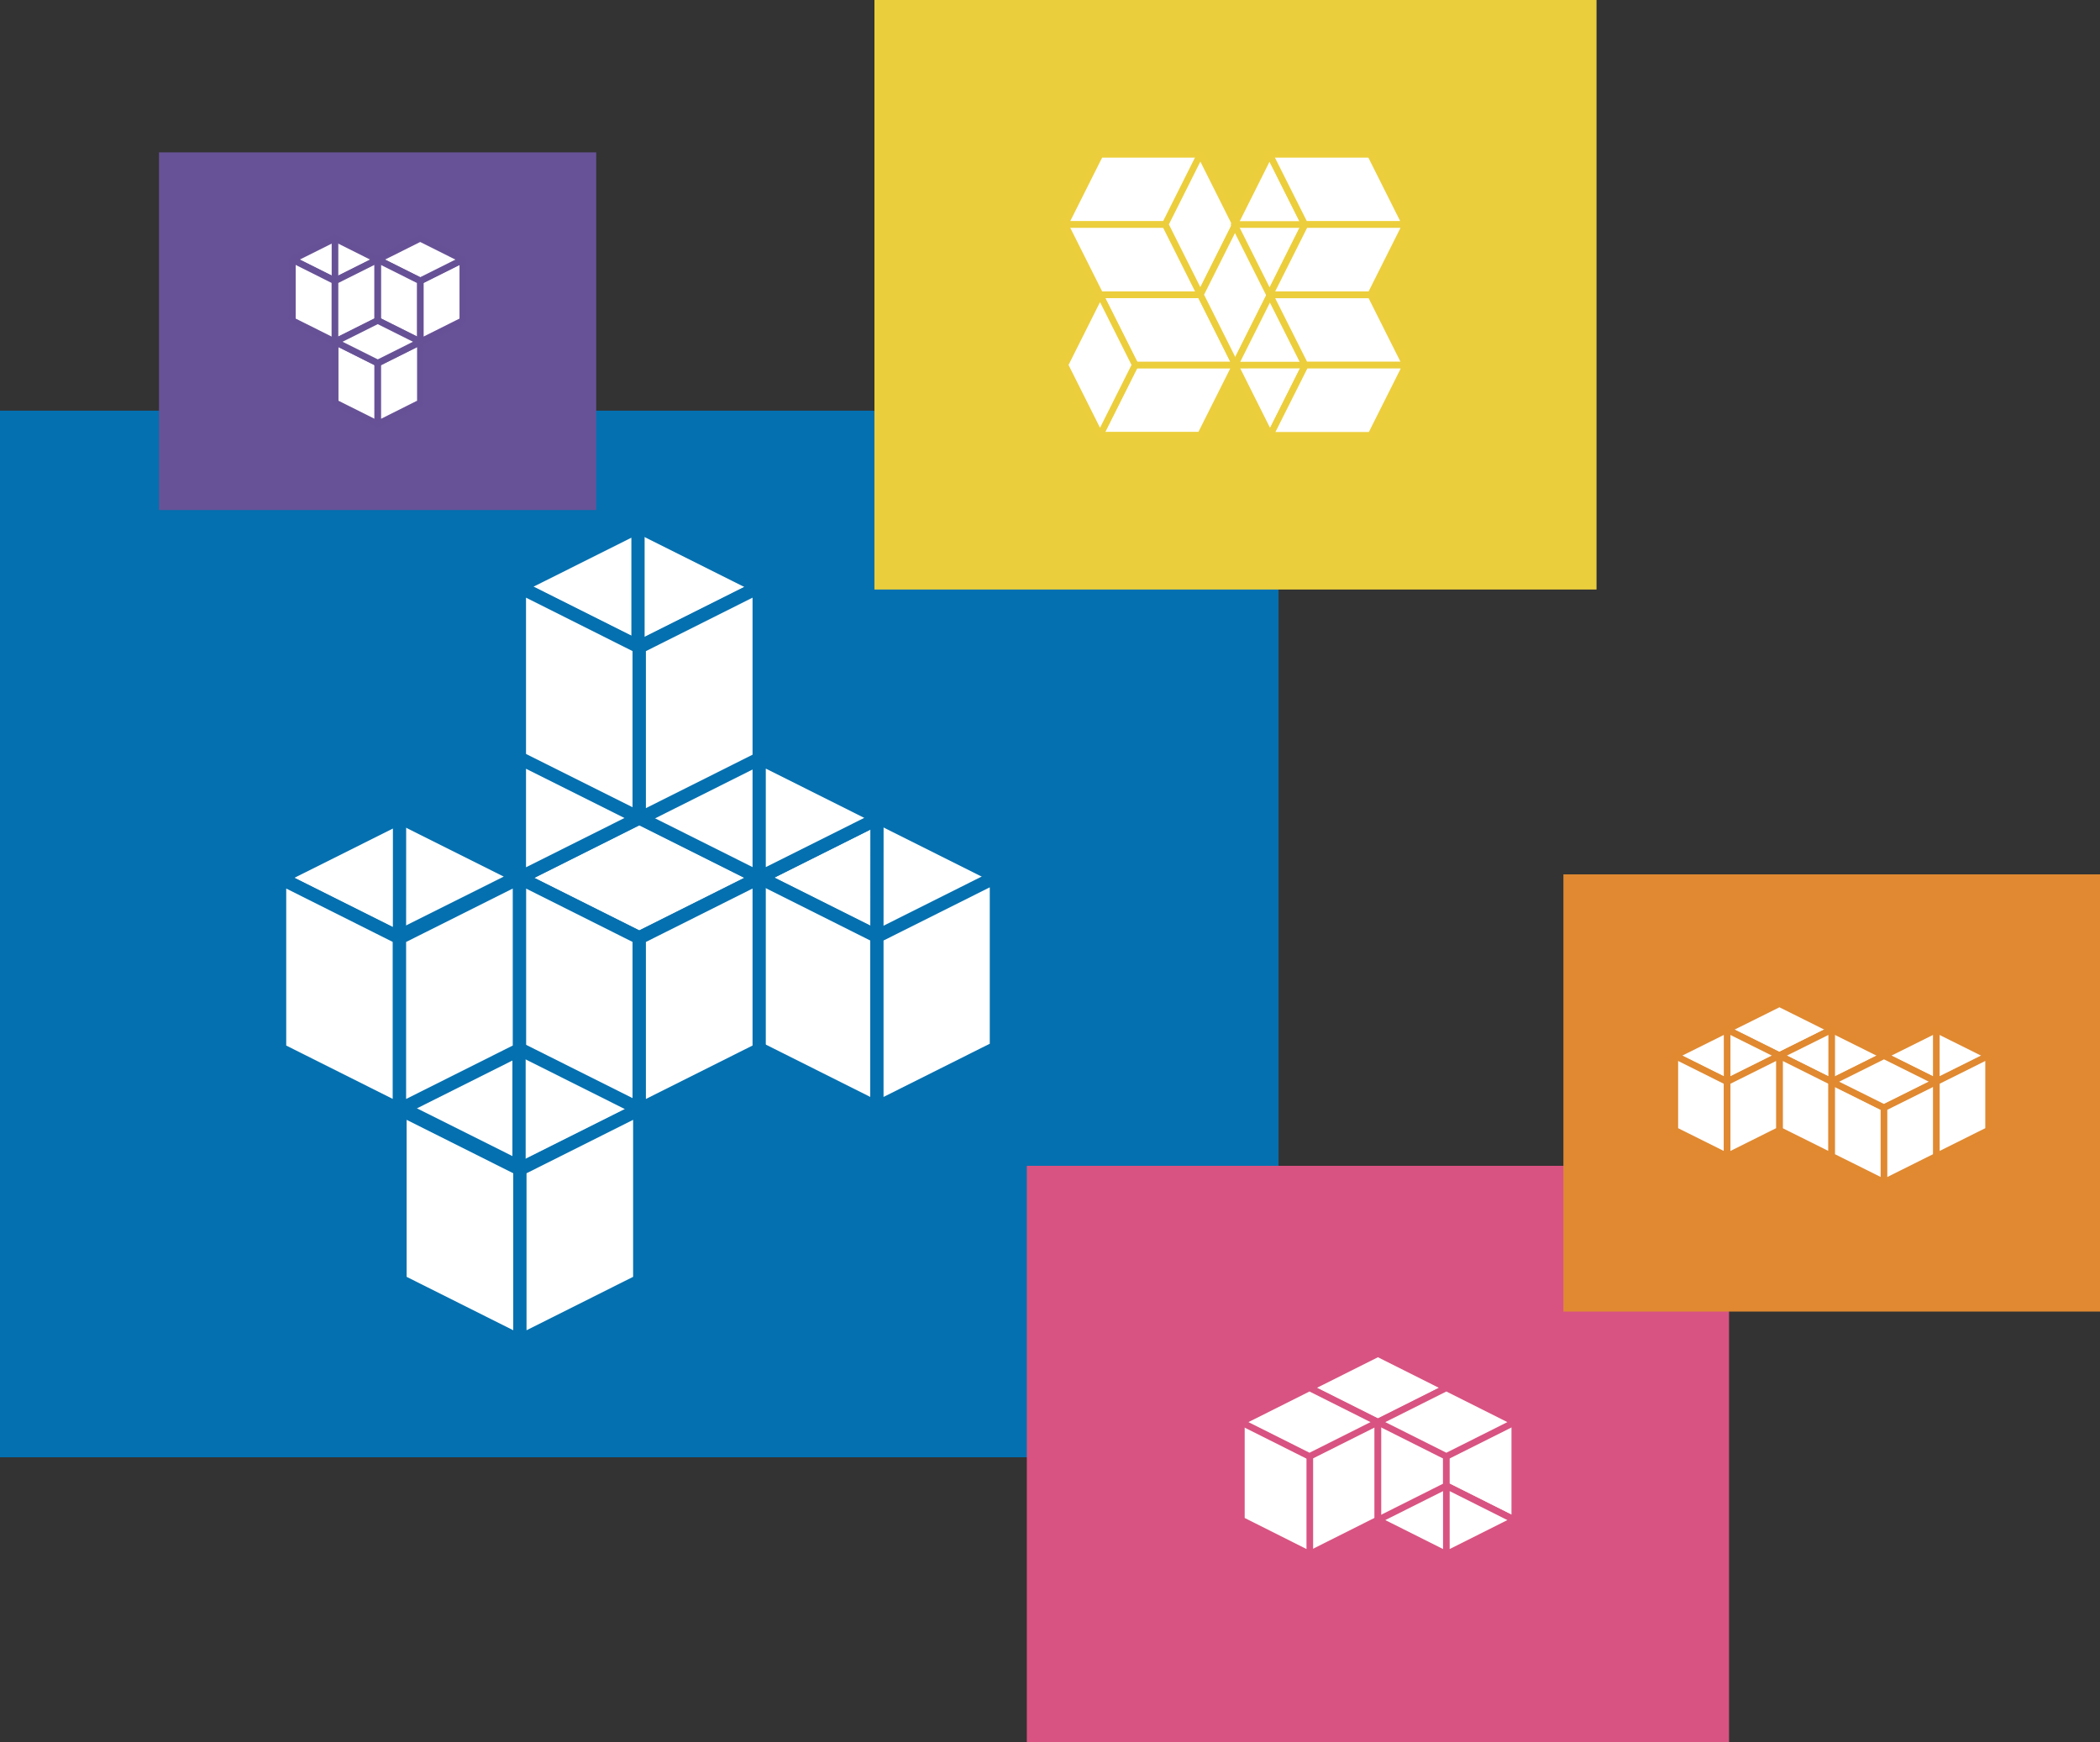 <svg width="317" height="263" viewBox="0 0 317 263" fill="none" xmlns="http://www.w3.org/2000/svg">
<rect x="0" y="0" width="317" height="263" fill="#333333" stroke="none"/>
<g clip-path="url(#clip0_173_7966)">
<path d="M193 62H0V220H193V62Z" fill="#0470B0"/>
<path d="M114.598 132.521L132.688 123.462L150.794 132.521L132.696 141.57L114.598 132.521Z" fill="white" stroke="#0470B0" stroke-width="2" stroke-linecap="round" stroke-linejoin="round"/>
<path d="M114.344 132.327L132.372 141.351L132.38 123.312L114.344 132.327Z" fill="white" stroke="#0470B0" stroke-width="2" stroke-linecap="round" stroke-linejoin="round"/>
<path d="M42.206 132.336L60.233 123.312L78.279 132.336L60.242 141.351L42.206 132.336Z" fill="white" stroke="#0470B0" stroke-width="2" stroke-linecap="round" stroke-linejoin="round"/>
<path d="M42.206 132.521L60.304 141.57L60.312 123.462L42.206 132.521Z" fill="white" stroke="#0470B0" stroke-width="2" stroke-linecap="round" stroke-linejoin="round"/>
<path d="M78.402 132.521L96.491 123.462L114.598 132.521L96.5 141.57L78.402 132.521Z" fill="white" stroke="#0470B0" stroke-width="2" stroke-linecap="round" stroke-linejoin="round"/>
<path d="M132.372 167.22L114.344 158.187V132.337L132.372 141.369V167.22Z" fill="white" stroke="#0470B0" stroke-width="2" stroke-linecap="round" stroke-linejoin="round"/>
<path d="M132.372 167.22L150.408 158.187V132.337L132.372 141.369V167.22Z" fill="white" stroke="#0470B0" stroke-width="2" stroke-linecap="round" stroke-linejoin="round"/>
<path d="M96.5 167.526L78.402 158.459V132.521L96.5 141.588V167.526Z" fill="white" stroke="#0470B0" stroke-width="2" stroke-linecap="round" stroke-linejoin="round"/>
<path d="M96.5 167.526L114.598 158.459V132.521L96.5 141.588V167.526Z" fill="white" stroke="#0470B0" stroke-width="2" stroke-linecap="round" stroke-linejoin="round"/>
<path d="M60.383 167.439L78.472 158.38L96.57 167.439L78.481 176.488L60.383 167.439Z" fill="white" stroke="#0470B0" stroke-width="2" stroke-linecap="round" stroke-linejoin="round"/>
<path d="M60.312 167.123L78.349 176.147V158.108L60.312 167.123Z" fill="white" stroke="#0470B0" stroke-width="2" stroke-linecap="round" stroke-linejoin="round"/>
<path d="M78.481 202.444L60.383 193.377V167.438L78.481 176.506V202.444Z" fill="white" stroke="#0470B0" stroke-width="2" stroke-linecap="round" stroke-linejoin="round"/>
<path d="M78.481 202.444L96.57 193.377V167.438L78.481 176.506V202.444Z" fill="white" stroke="#0470B0" stroke-width="2" stroke-linecap="round" stroke-linejoin="round"/>
<path d="M132.696 123.462L114.598 132.521L96.5 123.462L114.598 114.412L132.696 123.462Z" fill="white" stroke="#0470B0" stroke-width="2" stroke-linecap="round" stroke-linejoin="round"/>
<path d="M132.696 123.471L114.598 114.412V132.521L132.696 123.471Z" fill="white" stroke="#0470B0" stroke-width="2" stroke-linecap="round" stroke-linejoin="round"/>
<path d="M60.304 167.526L42.206 158.459V132.521L60.304 141.588V167.526Z" fill="white" stroke="#0470B0" stroke-width="2" stroke-linecap="round" stroke-linejoin="round"/>
<path d="M60.304 167.526L78.402 158.459V132.521L60.304 141.588V167.526Z" fill="white" stroke="#0470B0" stroke-width="2" stroke-linecap="round" stroke-linejoin="round"/>
<path d="M78.402 88.614L96.491 79.556L114.598 88.614L96.5 97.664L78.402 88.614Z" fill="white" stroke="#0470B0" stroke-width="2" stroke-linecap="round" stroke-linejoin="round"/>
<path d="M78.279 88.579L96.307 97.603V79.556L78.279 88.579Z" fill="white" stroke="#0470B0" stroke-width="2" stroke-linecap="round" stroke-linejoin="round"/>
<path d="M96.5 123.62L78.402 114.553V88.606L96.5 97.682V123.62Z" fill="white" stroke="#0470B0" stroke-width="2" stroke-linecap="round" stroke-linejoin="round"/>
<path d="M96.5 123.62L114.598 114.553V88.606L96.5 97.682V123.62Z" fill="white" stroke="#0470B0" stroke-width="2" stroke-linecap="round" stroke-linejoin="round"/>
<path d="M96.5 123.488L78.402 114.438V132.547L96.5 123.488Z" fill="white" stroke="#0470B0" stroke-width="2" stroke-linecap="round" stroke-linejoin="round"/>
</g>
<g clip-path="url(#clip1_173_7966)">
<path d="M241 0H132V89H241V0Z" fill="#EBCE3C"/>
<path d="M186.535 55.096L181.218 65.692H165.998L171.319 55.096H186.535Z" fill="white" stroke="#ECCE3C" stroke-linecap="round" stroke-linejoin="round"/>
<path d="M181.278 23.293L175.962 33.894H160.741L166.063 23.293H181.278Z" fill="white" stroke="#ECCE3C" stroke-linecap="round" stroke-linejoin="round"/>
<path d="M186.535 55.096L181.218 44.495H165.998L171.319 55.096H186.535Z" fill="white" stroke="#ECCE3C" stroke-linecap="round" stroke-linejoin="round"/>
<path d="M181.288 44.495L175.967 33.895H160.751L166.067 44.495H181.288Z" fill="white" stroke="#ECCE3C" stroke-linecap="round" stroke-linejoin="round"/>
<path d="M166.053 44.495L171.364 55.091L166.053 65.697L160.741 55.096L166.053 44.495Z" fill="white" stroke="#ECCE3C" stroke-linecap="round" stroke-linejoin="round"/>
<path d="M181.199 23.278L175.887 33.879L181.199 44.48L186.51 33.879L181.199 23.278Z" fill="white" stroke="#ECCE3C" stroke-linecap="round" stroke-linejoin="round"/>
<path d="M186.51 33.895L181.199 44.49L186.51 55.096L191.821 44.495L186.51 33.895Z" fill="white" stroke="#ECCE3C" stroke-linecap="round" stroke-linejoin="round"/>
<path d="M191.722 44.52L186.411 55.115L191.722 65.721L197.033 55.12L191.722 44.52Z" fill="white" stroke="#ECCE3C" stroke-linecap="round" stroke-linejoin="round"/>
<path d="M191.648 23.293L186.332 33.894L191.648 44.495L196.954 33.894L191.648 23.293Z" fill="white" stroke="#ECCE3C" stroke-linecap="round" stroke-linejoin="round"/>
<path d="M191.722 44.52L197.033 55.115L186.411 55.12L191.722 44.52Z" fill="white" stroke="#ECCE3C" stroke-linecap="round" stroke-linejoin="round"/>
<path d="M191.643 23.293L196.954 33.894H186.332L191.643 23.293Z" fill="white" stroke="#ECCE3C" stroke-linecap="round" stroke-linejoin="round"/>
<path d="M212.219 55.12L206.903 44.52H191.682L197.004 55.12H212.219Z" fill="white" stroke="#ECCE3C" stroke-linecap="round" stroke-linejoin="round"/>
<path d="M212.179 33.894L206.863 23.293H191.643L196.964 33.894H212.179Z" fill="white" stroke="#ECCE3C" stroke-linecap="round" stroke-linejoin="round"/>
<path d="M212.259 55.12L206.943 65.716H191.722L197.043 55.12H212.259Z" fill="white" stroke="#ECCE3C" stroke-linecap="round" stroke-linejoin="round"/>
<path d="M212.219 33.895L206.903 44.495H191.682L197.004 33.895H212.219Z" fill="white" stroke="#ECCE3C" stroke-linecap="round" stroke-linejoin="round"/>
</g>
<g clip-path="url(#clip2_173_7966)">
<path d="M90 23H24V77H90V23Z" fill="#675297"/>
<path d="M63.432 51.623L69.864 48.404V39.188L63.432 42.41V51.623Z" fill="white" stroke="#675196" stroke-linecap="round" stroke-linejoin="round"/>
<path d="M57 39.191L63.429 35.972L69.864 39.191L63.432 42.404L57 39.191Z" fill="white" stroke="#675196" stroke-linecap="round" stroke-linejoin="round"/>
<path d="M44.136 39.191L50.565 35.972L57 39.191L50.568 42.404L44.136 39.191Z" fill="white" stroke="#675196" stroke-linecap="round" stroke-linejoin="round"/>
<path d="M44.136 39.188L50.568 42.404V35.972L44.136 39.188Z" fill="white" stroke="#675196" stroke-linecap="round" stroke-linejoin="round"/>
<path d="M63.432 51.623L57 48.404V39.188L63.432 42.41V51.623Z" fill="white" stroke="#675196" stroke-linecap="round" stroke-linejoin="round"/>
<path d="M57.027 64.028L50.595 60.806V51.593L57.027 54.815V64.028Z" fill="white" stroke="#675196" stroke-linecap="round" stroke-linejoin="round"/>
<path d="M57.027 64.028L63.459 60.806V51.593L57.027 54.815V64.028Z" fill="white" stroke="#675196" stroke-linecap="round" stroke-linejoin="round"/>
<path d="M50.568 51.623L44.136 48.404V39.188L50.568 42.41V51.623Z" fill="white" stroke="#675196" stroke-linecap="round" stroke-linejoin="round"/>
<path d="M50.568 51.623L57 48.404V39.188L50.568 42.41V51.623Z" fill="white" stroke="#675196" stroke-linecap="round" stroke-linejoin="round"/>
<path d="M50.595 51.593L57.024 48.377L63.459 51.593L57.027 54.809L50.595 51.593Z" fill="white" stroke="#675196" stroke-linecap="round" stroke-linejoin="round"/>
</g>
<g clip-path="url(#clip3_173_7966)">
<path d="M261 176H155V263H261V176Z" fill="#D85381"/>
<path d="M208 214.604L197.67 219.795V234.638L208 229.452V214.604Z" fill="white" stroke="#D85381" stroke-linecap="round" stroke-linejoin="round"/>
<path d="M208 214.594L218.33 219.78V234.628L208 229.437V214.594Z" fill="white" stroke="#D85381" stroke-linecap="round" stroke-linejoin="round"/>
<path d="M187.388 214.628L197.718 219.814V234.662L187.388 229.471V214.628Z" fill="white" stroke="#D85381" stroke-linecap="round" stroke-linejoin="round"/>
<path d="M218.33 209.572L228.66 214.758V229.606L218.33 224.415V209.572Z" fill="white" stroke="#D85381" stroke-linecap="round" stroke-linejoin="round"/>
<path d="M218.33 209.519L208 204.338L197.67 209.519L208 214.701L218.33 209.519Z" fill="white" stroke="#D85381" stroke-linecap="round" stroke-linejoin="round"/>
<path d="M228.66 214.691L218.33 209.51L208 214.691L218.33 219.872L228.66 214.691Z" fill="white" stroke="#D85381" stroke-linecap="round" stroke-linejoin="round"/>
<path d="M228.66 229.481L218.33 224.3L208 229.481L218.33 234.662L228.66 229.481Z" fill="white" stroke="#D85381" stroke-linecap="round" stroke-linejoin="round"/>
<path d="M208 214.691L197.675 219.872L187.34 214.691L197.67 209.51L208 214.691Z" fill="white" stroke="#D85381" stroke-linecap="round" stroke-linejoin="round"/>
<path d="M228.66 229.481L218.33 224.3V234.662L228.66 229.481Z" fill="white" stroke="#D85381" stroke-linecap="round" stroke-linejoin="round"/>
</g>
<g clip-path="url(#clip4_173_7966)">
<path d="M317 132H236V198H317V132Z" fill="#E08932"/>
<path d="M260.716 155.438L268.61 151.507L276.504 155.438L268.61 159.365L260.716 155.438Z" fill="white" stroke="#E08931" stroke-linecap="round" stroke-linejoin="round"/>
<path d="M284.394 159.368L292.284 155.438L300.182 159.368L292.288 163.295L284.394 159.368Z" fill="white" stroke="#E08931" stroke-linecap="round" stroke-linejoin="round"/>
<path d="M284.394 159.364L292.288 163.295V155.434L284.394 159.364Z" fill="white" stroke="#E08931" stroke-linecap="round" stroke-linejoin="round"/>
<path d="M268.606 159.368L276.496 155.438L284.394 159.368L276.5 163.295L268.606 159.368Z" fill="white" stroke="#E08931" stroke-linecap="round" stroke-linejoin="round"/>
<path d="M268.606 159.364L276.5 163.295V155.434L268.606 159.364Z" fill="white" stroke="#E08931" stroke-linecap="round" stroke-linejoin="round"/>
<path d="M252.819 159.368L260.709 155.438L268.606 159.368L260.712 163.295L252.819 159.368Z" fill="white" stroke="#E08931" stroke-linecap="round" stroke-linejoin="round"/>
<path d="M252.819 159.364L260.712 163.295V155.434L252.819 159.364Z" fill="white" stroke="#E08931" stroke-linecap="round" stroke-linejoin="round"/>
<path d="M292.288 174.563L300.182 170.628V159.364L292.288 163.302V174.563Z" fill="white" stroke="#E08931" stroke-linecap="round" stroke-linejoin="round"/>
<path d="M276.5 174.563L268.606 170.628V159.364L276.5 163.302V174.563Z" fill="white" stroke="#E08931" stroke-linecap="round" stroke-linejoin="round"/>
<path d="M260.712 174.563L252.819 170.628V159.364L260.712 163.302V174.563Z" fill="white" stroke="#E08931" stroke-linecap="round" stroke-linejoin="round"/>
<path d="M260.712 174.563L268.606 170.628V159.364L260.712 163.302V174.563Z" fill="white" stroke="#E08931" stroke-linecap="round" stroke-linejoin="round"/>
<path d="M284.394 178.493L276.5 174.559V163.295L284.394 167.233V178.493Z" fill="white" stroke="#E08931" stroke-linecap="round" stroke-linejoin="round"/>
<path d="M276.504 163.299L284.394 159.368L292.291 163.299L284.398 167.226L276.504 163.299Z" fill="white" stroke="#E08931" stroke-linecap="round" stroke-linejoin="round"/>
<path d="M284.394 178.493L292.288 174.559V163.295L284.394 167.233V178.493Z" fill="white" stroke="#E08931" stroke-linecap="round" stroke-linejoin="round"/>
</g>
<defs>
<clipPath id="clip0_173_7966">
<rect width="193" height="158" fill="white" transform="translate(0 62)"/>
</clipPath>
<clipPath id="clip1_173_7966">
<rect width="109" height="89" fill="white" transform="translate(132)"/>
</clipPath>
<clipPath id="clip2_173_7966">
<rect width="66" height="54" fill="white" transform="translate(24 23)"/>
</clipPath>
<clipPath id="clip3_173_7966">
<rect width="106" height="87" fill="white" transform="translate(155 176)"/>
</clipPath>
<clipPath id="clip4_173_7966">
<rect width="81" height="66" fill="white" transform="translate(236 132)"/>
</clipPath>
</defs>
</svg>
